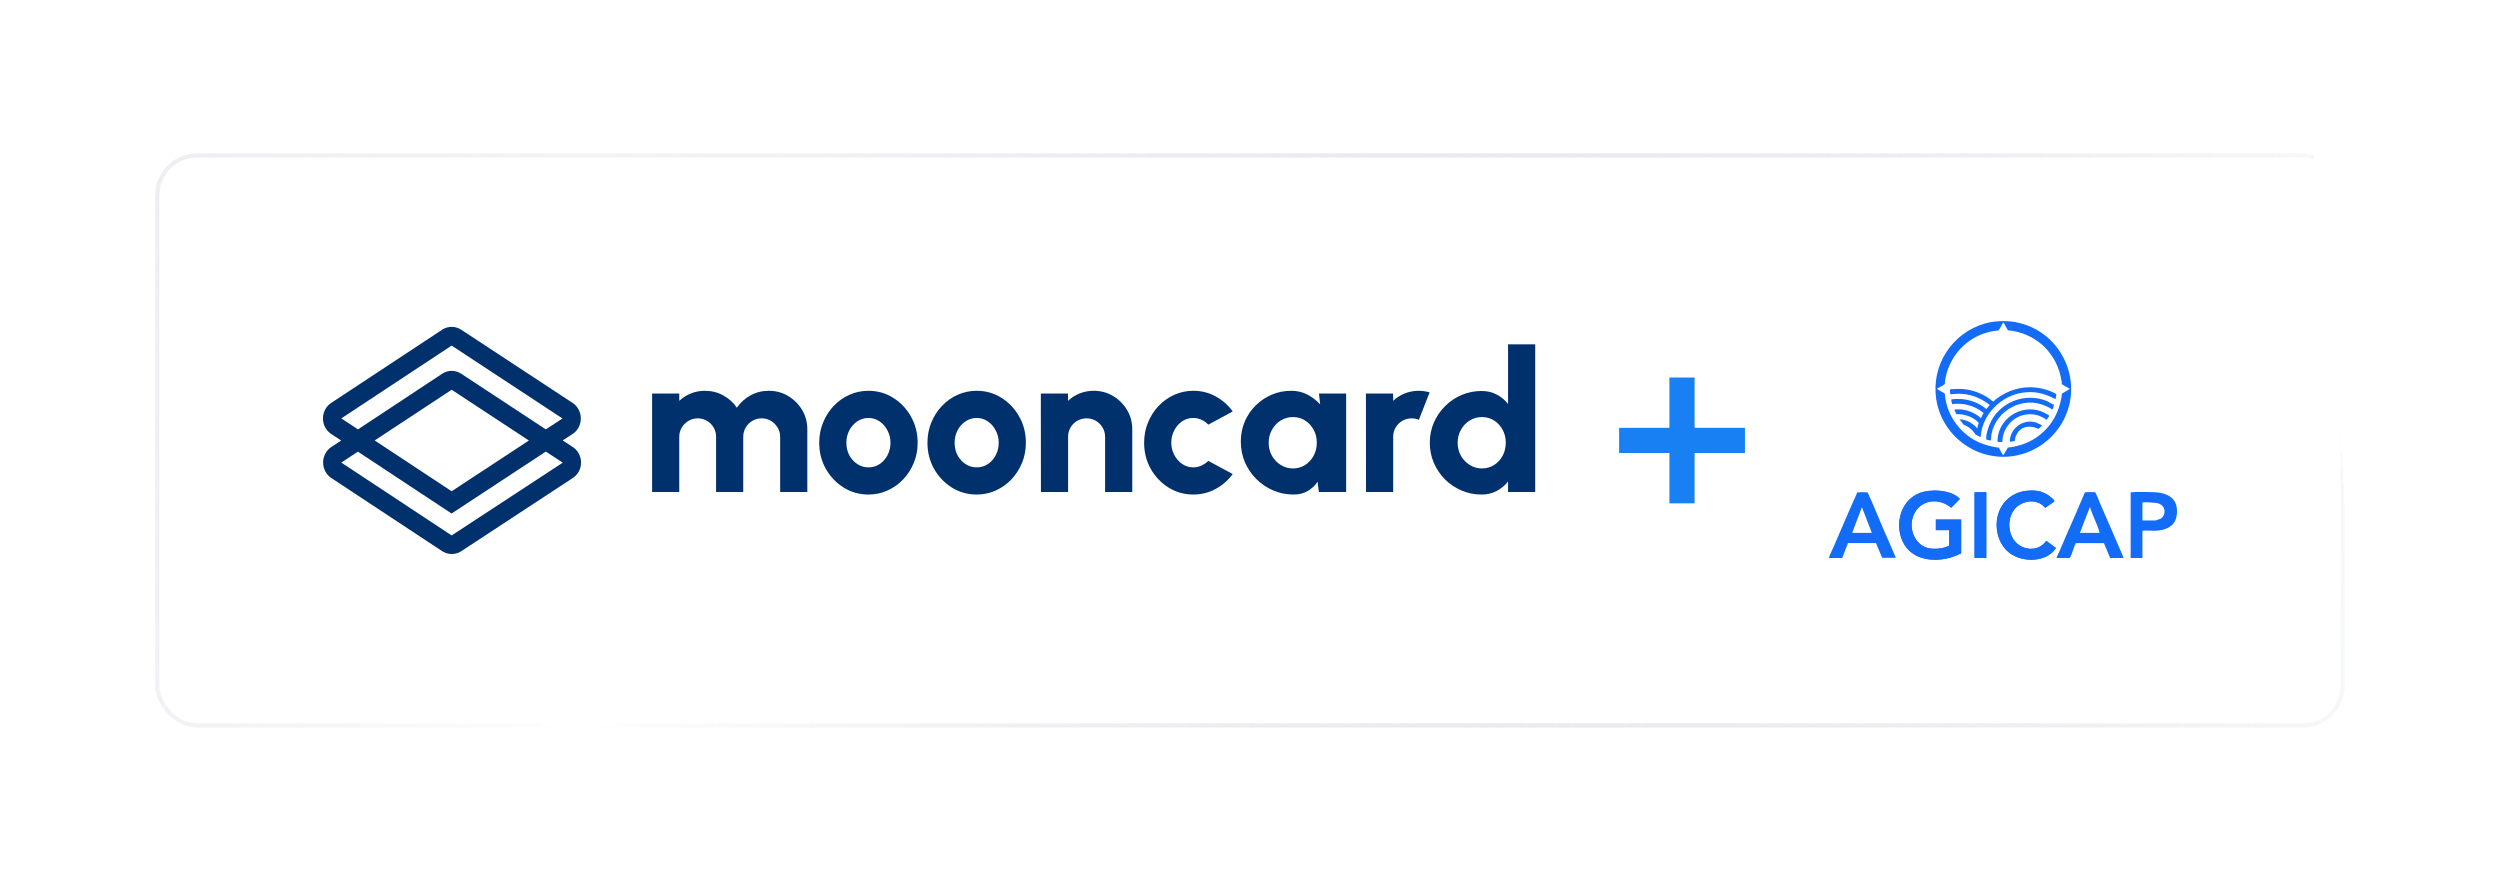 <svg width="596" height="210" viewBox="0 0 596 210" fill="none" xmlns="http://www.w3.org/2000/svg">
<g filter="url(#filter0_d_1772_65946)">
<rect x="36.996" y="34.553" width="522.004" height="136.896" rx="10" fill="white"/>
<rect x="37.496" y="35.053" width="521.004" height="135.896" rx="9.5" stroke="url(#paint0_radial_1772_65946)"/>
<path fill-rule="evenodd" clip-rule="evenodd" d="M138.466 97.756C138.466 98.487 138.298 99.203 137.958 99.846C137.635 100.491 137.142 101.041 136.537 101.438L134.149 103.001L136.476 104.529H136.494L136.572 104.581C137.179 104.979 137.67 105.528 138.009 106.169C138.35 106.813 138.519 107.53 138.519 108.262C138.519 108.995 138.35 109.712 138.009 110.356C137.67 110.997 137.179 111.546 136.572 111.944L109.982 129.395L109.981 129.396C109.296 129.852 108.499 130.079 107.687 130.079C106.887 130.079 106.093 129.832 105.415 129.398L105.411 129.396L78.956 111.942C78.37 111.544 77.88 110.996 77.541 110.356C77.2 109.712 77.031 108.995 77.031 108.262C77.031 107.53 77.2 106.813 77.541 106.169C77.88 105.528 78.37 104.981 78.956 104.583L78.96 104.581L81.332 103.018L78.921 101.435C78.335 101.038 77.845 100.49 77.506 99.849C77.165 99.205 76.996 98.488 76.996 97.756C76.996 97.024 77.165 96.307 77.506 95.663C77.845 95.022 78.335 94.474 78.921 94.077L78.925 94.075L105.412 76.605C106.075 76.169 106.87 75.922 107.67 75.922C108.466 75.922 109.243 76.15 109.924 76.585L109.928 76.587L136.541 94.077C137.127 94.474 137.617 95.022 137.956 95.663C138.297 96.307 138.466 97.024 138.466 97.756ZM85.337 100.363L81.367 97.747L107.67 80.387L134.095 97.765L130.125 100.364L109.945 87.094L109.942 87.091C109.265 86.659 108.489 86.411 107.687 86.411C106.894 86.411 106.096 86.637 105.427 87.095L85.337 100.363ZM89.324 103.001L107.678 90.916L126.084 103.018L107.67 115.114L89.324 103.001ZM107.652 120.424L130.125 105.655L134.131 108.284L134.089 108.326V108.345L107.67 125.649L81.371 108.28L85.32 105.673L107.652 120.424Z" fill="#01316C"/>
<path d="M155.461 115.287V91.821H161.938V93.557C162.735 92.806 163.658 92.22 164.707 91.797C165.755 91.375 166.865 91.164 168.039 91.164C169.634 91.164 171.097 91.531 172.427 92.267C173.772 93.002 174.852 93.98 175.665 95.2C176.494 93.98 177.574 93.002 178.903 92.267C180.233 91.531 181.688 91.164 183.268 91.164C184.973 91.164 186.514 91.578 187.891 92.407C189.283 93.237 190.394 94.347 191.223 95.74C192.052 97.116 192.467 98.657 192.467 100.362V115.287H185.99V102.146C185.99 101.332 185.787 100.597 185.38 99.94C184.989 99.267 184.465 98.736 183.808 98.344C183.151 97.938 182.416 97.734 181.602 97.734C180.789 97.734 180.045 97.93 179.373 98.321C178.716 98.712 178.184 99.244 177.777 99.917C177.386 100.574 177.19 101.317 177.19 102.146V115.287H170.714V102.146C170.714 101.317 170.518 100.574 170.127 99.917C169.736 99.244 169.204 98.712 168.531 98.321C167.874 97.93 167.139 97.734 166.326 97.734C165.528 97.734 164.793 97.938 164.12 98.344C163.463 98.736 162.931 99.267 162.524 99.94C162.133 100.597 161.938 101.332 161.938 102.146V115.287H155.461Z" fill="#01316C"/>
<path d="M207.035 115.897C204.876 115.897 202.905 115.342 201.121 114.231C199.354 113.12 197.938 111.634 196.874 109.772C195.826 107.895 195.302 105.822 195.302 103.554C195.302 101.833 195.607 100.23 196.217 98.743C196.827 97.242 197.664 95.927 198.728 94.801C199.807 93.659 201.059 92.767 202.482 92.126C203.906 91.484 205.423 91.164 207.035 91.164C209.194 91.164 211.157 91.719 212.925 92.83C214.708 93.941 216.124 95.435 217.172 97.312C218.236 99.189 218.768 101.27 218.768 103.554C218.768 105.259 218.463 106.855 217.853 108.341C217.242 109.827 216.398 111.141 215.318 112.283C214.254 113.41 213.011 114.293 211.587 114.935C210.179 115.576 208.662 115.897 207.035 115.897ZM207.035 109.42C208.036 109.42 208.935 109.154 209.733 108.623C210.531 108.075 211.157 107.355 211.611 106.464C212.064 105.572 212.291 104.602 212.291 103.554C212.291 102.474 212.049 101.489 211.564 100.597C211.094 99.69 210.461 98.97 209.663 98.438C208.865 97.906 207.989 97.64 207.035 97.64C206.049 97.64 205.157 97.914 204.36 98.462C203.562 99.009 202.928 99.729 202.459 100.621C202.005 101.512 201.778 102.49 201.778 103.554C201.778 104.665 202.013 105.666 202.482 106.558C202.967 107.434 203.609 108.13 204.407 108.646C205.204 109.162 206.08 109.42 207.035 109.42Z" fill="#01316C"/>
<path d="M232.838 115.897C230.679 115.897 228.708 115.342 226.925 114.231C225.157 113.12 223.741 111.634 222.677 109.772C221.629 107.895 221.105 105.822 221.105 103.554C221.105 101.833 221.41 100.23 222.02 98.743C222.63 97.242 223.467 95.927 224.531 94.801C225.611 93.659 226.862 92.767 228.286 92.126C229.709 91.484 231.227 91.164 232.838 91.164C234.997 91.164 236.96 91.719 238.728 92.83C240.512 93.941 241.927 95.435 242.975 97.312C244.039 99.189 244.571 101.27 244.571 103.554C244.571 105.259 244.266 106.855 243.656 108.341C243.046 109.827 242.201 111.141 241.122 112.283C240.058 113.41 238.814 114.293 237.391 114.935C235.983 115.576 234.465 115.897 232.838 115.897ZM232.838 109.42C233.839 109.42 234.739 109.154 235.537 108.623C236.335 108.075 236.96 107.355 237.414 106.464C237.868 105.572 238.095 104.602 238.095 103.554C238.095 102.474 237.852 101.489 237.367 100.597C236.898 99.69 236.264 98.97 235.466 98.438C234.668 97.906 233.792 97.64 232.838 97.64C231.853 97.64 230.961 97.914 230.163 98.462C229.365 99.009 228.732 99.729 228.262 100.621C227.809 101.512 227.582 102.49 227.582 103.554C227.582 104.665 227.816 105.666 228.286 106.558C228.771 107.434 229.412 108.13 230.21 108.646C231.008 109.162 231.884 109.42 232.838 109.42Z" fill="#01316C"/>
<path d="M269.933 100.362V115.287H263.456V102.146C263.456 101.317 263.253 100.574 262.846 99.917C262.455 99.244 261.923 98.712 261.251 98.321C260.594 97.93 259.858 97.734 259.045 97.734C258.231 97.734 257.488 97.93 256.816 98.321C256.143 98.712 255.611 99.244 255.22 99.917C254.829 100.574 254.633 101.317 254.633 102.146V115.287H248.157L248.133 91.821H254.61L254.633 93.557C255.415 92.806 256.331 92.22 257.379 91.797C258.443 91.375 259.561 91.164 260.734 91.164C262.44 91.164 263.981 91.578 265.357 92.407C266.75 93.237 267.86 94.347 268.689 95.74C269.518 97.116 269.933 98.657 269.933 100.362Z" fill="#01316C"/>
<path d="M288.058 107.872L293.877 111.016C292.798 112.487 291.445 113.668 289.818 114.559C288.191 115.451 286.415 115.897 284.491 115.897C282.332 115.897 280.361 115.342 278.577 114.231C276.81 113.12 275.394 111.634 274.33 109.772C273.282 107.895 272.758 105.822 272.758 103.554C272.758 101.833 273.063 100.23 273.673 98.743C274.283 97.242 275.12 95.927 276.184 94.801C277.263 93.659 278.515 92.767 279.938 92.126C281.362 91.484 282.879 91.164 284.491 91.164C286.415 91.164 288.191 91.61 289.818 92.501C291.445 93.393 292.798 94.59 293.877 96.092L288.058 99.236C287.573 98.72 287.017 98.329 286.392 98.063C285.781 97.781 285.148 97.64 284.491 97.64C283.49 97.64 282.59 97.914 281.792 98.462C281.01 99.009 280.384 99.737 279.915 100.644C279.461 101.536 279.234 102.506 279.234 103.554C279.234 104.586 279.469 105.548 279.938 106.44C280.408 107.332 281.033 108.052 281.816 108.599C282.613 109.147 283.505 109.42 284.491 109.42C285.163 109.42 285.805 109.28 286.415 108.998C287.025 108.716 287.573 108.341 288.058 107.872Z" fill="#01316C"/>
<path d="M314.443 91.821H320.92V115.287H314.42L314.115 112.846C313.505 113.754 312.722 114.489 311.768 115.052C310.814 115.615 309.695 115.897 308.412 115.897C306.66 115.897 305.026 115.568 303.508 114.911C301.991 114.254 300.653 113.347 299.495 112.189C298.338 111.032 297.43 109.694 296.773 108.177C296.132 106.644 295.811 105.001 295.811 103.249C295.811 101.575 296.116 100.01 296.726 98.556C297.337 97.101 298.197 95.818 299.308 94.707C300.418 93.597 301.693 92.728 303.133 92.103C304.588 91.477 306.152 91.164 307.826 91.164C309.265 91.164 310.556 91.469 311.698 92.079C312.855 92.689 313.864 93.463 314.725 94.402L314.443 91.821ZM308.248 109.678C309.312 109.678 310.274 109.405 311.135 108.857C311.995 108.31 312.675 107.574 313.176 106.651C313.677 105.713 313.927 104.68 313.927 103.554C313.927 102.412 313.677 101.379 313.176 100.456C312.675 99.533 311.995 98.798 311.135 98.251C310.274 97.703 309.312 97.429 308.248 97.429C307.169 97.429 306.191 97.703 305.315 98.251C304.439 98.798 303.743 99.541 303.227 100.48C302.71 101.403 302.452 102.427 302.452 103.554C302.452 104.68 302.71 105.713 303.227 106.651C303.758 107.574 304.462 108.31 305.338 108.857C306.215 109.405 307.184 109.678 308.248 109.678Z" fill="#01316C"/>
<path d="M325.659 115.287L325.635 91.821H332.112L332.135 93.557C332.917 92.806 333.832 92.22 334.881 91.797C335.944 91.375 337.063 91.164 338.236 91.164C339.097 91.164 339.957 91.289 340.818 91.539L338.26 98.086C337.697 97.852 337.126 97.734 336.547 97.734C335.733 97.734 334.99 97.93 334.317 98.321C333.645 98.712 333.113 99.244 332.722 99.917C332.331 100.574 332.135 101.317 332.135 102.146V115.287H325.659Z" fill="#01316C"/>
<path d="M359.52 80.088H365.996V115.287H359.52V112.799C358.8 113.707 357.908 114.45 356.844 115.029C355.781 115.608 354.568 115.897 353.207 115.897C351.502 115.897 349.906 115.576 348.42 114.935C346.934 114.293 345.62 113.41 344.478 112.283C343.351 111.141 342.468 109.827 341.826 108.341C341.185 106.855 340.864 105.259 340.864 103.554C340.864 101.849 341.185 100.253 341.826 98.767C342.468 97.281 343.351 95.974 344.478 94.848C345.62 93.706 346.934 92.814 348.42 92.173C349.906 91.531 351.502 91.211 353.207 91.211C354.568 91.211 355.781 91.5 356.844 92.079C357.908 92.642 358.8 93.385 359.52 94.308V80.088ZM353.301 109.678C354.365 109.678 355.327 109.405 356.187 108.857C357.048 108.31 357.728 107.574 358.229 106.651C358.73 105.713 358.98 104.68 358.98 103.554C358.98 102.412 358.73 101.379 358.229 100.456C357.728 99.533 357.048 98.798 356.187 98.251C355.327 97.703 354.365 97.429 353.301 97.429C352.222 97.429 351.244 97.703 350.368 98.251C349.492 98.798 348.796 99.541 348.279 100.48C347.763 101.403 347.505 102.427 347.505 103.554C347.505 104.68 347.763 105.713 348.279 106.651C348.811 107.574 349.515 108.31 350.391 108.857C351.267 109.405 352.237 109.678 353.301 109.678Z" fill="#01316C"/>
<path d="M403.99 99.993H415.996V105.993H403.99V118H397.99V105.993H385.996V99.993H397.99V88H403.99V99.993Z" fill="#1980F4"/>
<path d="M467.543 121.854V129.833L467.545 129.83C467.524 129.952 467.363 130.006 467.234 130.05C467.188 130.065 467.147 130.079 467.116 130.094C463.12 132.112 456.73 132.225 454.066 127.944C451.455 123.75 452.787 117.436 457.614 115.549C460.239 114.522 464.829 114.741 466.986 116.677C467.043 116.728 467.228 116.927 467.2 116.987L465.174 119.034C465.093 119.051 465.026 118.97 464.967 118.897C464.938 118.863 464.912 118.83 464.886 118.811C461.521 116.312 456.947 117.499 455.898 121.698C455.24 124.329 456.522 127.61 459.232 128.546C460.659 129.038 463.011 128.861 464.389 128.224C464.415 128.211 464.434 128.192 464.452 128.174C464.49 128.135 464.527 128.097 464.631 128.116C464.637 128.112 464.687 128.008 464.687 128.008V124.451L464.617 124.38H461.504V121.854H467.543Z" fill="#126CF8"/>
<path d="M481.577 115.312C482.933 114.897 485.162 114.788 486.581 115.223H486.58C486.586 115.225 486.605 115.233 486.632 115.244C486.688 115.267 486.775 115.303 486.83 115.322C488.006 115.732 488.892 116.406 489.73 117.301L489.736 117.563L487.601 119.046C487.54 119.045 487.321 118.824 487.131 118.633L487.131 118.633L487.13 118.633C487.019 118.52 486.917 118.418 486.864 118.377C485.054 116.985 482.248 117.422 480.65 118.974C478.785 120.782 478.547 123.962 479.774 126.216C481.238 128.903 485.064 129.828 487.329 127.547C487.393 127.481 487.449 127.403 487.506 127.324C487.615 127.173 487.724 127.021 487.884 126.967L490.147 128.654C490.138 128.743 489.48 129.484 489.358 129.6C486.672 132.165 481.704 131.911 478.943 129.715C476.373 127.672 475.468 123.935 476.299 120.81C477 118.168 478.903 116.132 481.577 115.312Z" fill="#126CF8"/>
<path d="M470.725 130.98V115.394C470.765 115.412 470.814 115.385 470.849 115.365C470.867 115.356 470.881 115.348 470.889 115.348H473.533V115.346L473.534 115.348H473.533V131.026H470.841C470.836 131.026 470.827 131.02 470.816 131.012C470.791 130.995 470.756 130.97 470.725 130.98Z" fill="#126CF8"/>
<path fill-rule="evenodd" clip-rule="evenodd" d="M481.721 75.081C488.873 76.904 493.87 83.561 493.763 90.987C493.633 100.124 485.796 107.399 476.649 106.876C469.137 106.448 462.756 100.708 461.606 93.226C460.355 85.085 465.329 77.39 473.244 75.105C475.344 74.498 478.221 74.398 480.437 74.772C480.55 74.79 481.34 74.985 481.721 75.081ZM477.566 74.863C477.629 74.847 477.602 74.895 477.633 74.931V74.93C477.946 75.293 478.248 76.034 478.51 76.466C478.791 76.93 479.018 76.761 479.46 76.826C485.916 77.782 490.596 82.587 491.513 89.067C491.535 89.22 491.478 89.42 491.54 89.556C491.569 89.621 492.126 89.958 492.239 90.025C492.598 90.24 493.001 90.411 493.35 90.635C493.415 90.677 493.388 90.675 493.388 90.75L491.538 91.851C491.475 92.04 491.544 92.245 491.513 92.434C490.88 96.238 489.231 99.416 486.157 101.802C484.015 103.467 481.373 104.43 478.687 104.699L477.588 106.549C477.571 106.439 477.418 106.345 477.391 106.3C477.206 105.992 477.024 105.628 476.82 105.292C476.76 105.195 476.556 104.716 476.475 104.691C476.35 104.649 476.218 104.694 476.091 104.673C473.587 104.267 471.382 103.527 469.356 102.045C466.087 99.654 463.934 95.914 463.646 91.863C463.579 91.829 463.543 91.769 463.482 91.726C462.996 91.385 462.362 91.153 461.911 90.788C461.855 90.742 461.75 90.831 461.788 90.656L463.2 89.88L463.636 89.556C463.696 89.367 463.641 89.17 463.667 88.978C464.484 83.019 468.815 78.295 474.579 77.049C475.109 76.935 475.553 76.901 476.085 76.822C476.191 76.807 476.371 76.779 476.46 76.73C476.65 76.622 476.763 76.154 476.923 76.02L477.566 74.863Z" fill="#126CF8"/>
<path d="M467.546 129.833C467.519 129.998 467.233 130.037 467.118 130.097C463.123 132.116 456.731 132.228 454.067 127.947C451.456 123.753 452.788 117.437 457.616 115.552C460.24 114.525 464.833 114.746 466.987 116.68C467.044 116.729 467.229 116.928 467.202 116.99L465.175 119.037C465.055 119.063 464.968 118.874 464.887 118.814C461.522 116.315 456.949 117.501 455.9 121.701C455.241 124.33 456.525 127.613 459.234 128.549C460.66 129.041 463.012 128.865 464.39 128.227C464.473 128.189 464.478 128.09 464.632 128.119C464.639 128.114 464.689 128.016 464.689 128.011V124.454L464.618 124.384H461.505V121.857H467.544V129.836L467.546 129.833Z" fill="#126CF8"/>
<path d="M490.367 131.027C490.3 131.008 490.303 130.943 490.315 130.885C490.37 130.607 490.72 130.127 490.77 129.801C490.783 129.771 490.835 129.767 490.852 129.724C492.035 126.973 493.237 124.081 494.459 121.395C495.307 119.357 496.195 117.416 497.015 115.441C497.059 115.371 497.256 115.352 497.34 115.345C497.846 115.304 498.861 115.294 499.358 115.345C499.425 115.352 499.492 115.34 499.548 115.39C499.617 115.438 499.591 115.543 499.619 115.591C500.013 116.295 500.279 117.133 500.603 117.884C502.356 121.949 504.228 126.138 505.956 130.233C506.057 130.473 506.126 130.703 506.241 130.933L506.191 131.027H503.054L501.573 127.477L494.898 127.486C494.762 127.573 494.82 127.688 494.79 127.763C494.772 127.804 494.718 127.798 494.702 127.835C494.325 128.732 493.991 130.012 493.543 130.837C493.511 130.899 493.442 131.029 493.363 131.029H490.367V131.027ZM495.868 125.036H500.479C500.582 124.972 500.512 124.888 500.486 124.796C499.973 122.955 498.914 120.961 498.326 119.139C498.299 119.057 498.321 118.964 498.28 118.904C498.117 118.908 498.1 119.254 498.066 119.336C497.32 121.105 496.675 122.903 495.986 124.707C495.943 124.818 495.832 124.888 495.87 125.036H495.868Z" fill="#126CF8"/>
<path d="M436.06 131.027L435.996 130.919C436.142 130.672 436.212 130.389 436.32 130.128C436.564 129.544 436.901 128.905 437.153 128.322C438.982 124.091 440.769 119.841 442.632 115.732C442.668 115.652 442.635 115.472 442.762 115.391C443.568 115.318 444.416 115.318 445.224 115.391C445.294 115.432 445.426 115.791 445.478 115.9C446.707 118.552 447.811 121.376 449.007 124.156C449.904 126.241 450.882 128.335 451.712 130.363C451.794 130.566 451.868 130.776 451.952 130.98L448.704 130.984L447.238 127.468H440.558L439.212 130.97C439.179 130.979 439.119 131.027 439.104 131.027H436.06ZM441.56 125.035H446.242L443.878 118.904L441.56 125.035Z" fill="#126CF8"/>
<path d="M486.584 115.223C486.603 115.228 486.752 115.293 486.834 115.322C488.01 115.732 488.896 116.407 489.734 117.3L489.74 117.562L487.605 119.045C487.508 119.044 487.012 118.488 486.868 118.377C485.058 116.985 482.25 117.422 480.654 118.973C478.791 120.783 478.551 123.963 479.778 126.216C481.242 128.902 485.068 129.828 487.333 127.546C487.52 127.358 487.645 127.049 487.888 126.967L490.151 128.654C490.142 128.743 489.484 129.483 489.362 129.6C486.675 132.163 481.707 131.909 478.947 129.715C476.377 127.671 475.472 123.934 476.303 120.809C477.006 118.169 478.907 116.131 481.582 115.312C482.939 114.895 485.166 114.787 486.585 115.223H486.584Z" fill="#126CF8"/>
<path d="M507.947 115.393C508.033 115.371 508.112 115.35 508.202 115.344C509.757 115.222 512.008 115.277 513.59 115.344C515.93 115.443 518.407 116.201 518.898 118.789C519.143 120.082 518.978 121.851 518.083 122.883C517.072 124.052 515.445 124.443 513.916 124.522C512.971 124.57 511.819 124.412 510.916 124.516C510.848 124.525 510.796 124.522 510.755 124.588V130.953L510.685 131.024H507.945V115.392L507.947 115.393ZM510.755 117.85V122.086H513.635C513.667 122.086 514.235 122.002 514.281 121.991C514.314 121.985 514.309 121.914 514.348 121.902C514.739 121.782 514.924 121.775 515.272 121.523C516.033 120.973 516.213 119.833 515.831 119.05C515.524 118.421 514.936 118.11 514.279 117.932C513.263 117.852 511.929 117.66 510.918 117.778C510.849 117.786 510.798 117.783 510.757 117.85H510.755Z" fill="#126CF8"/>
<path d="M473.534 115.348V131.028H470.843C470.828 131.028 470.773 130.966 470.727 130.981V115.396C470.787 115.421 470.865 115.349 470.891 115.349H473.536L473.534 115.348Z" fill="#126CF8"/>
<path d="M489.76 91.685C489.813 91.711 489.955 91.824 490.003 91.848C490.067 91.882 490.166 91.862 490.202 91.928C490.243 92.095 490.129 93.101 489.99 93.161C489.954 93.034 489.858 93.075 489.753 93.024C487.204 91.73 485.041 91.198 482.13 91.623C477.106 92.357 472.643 96.735 472.222 101.89C472.215 101.976 472.182 102.058 472.172 102.144C472.04 102.255 471.138 101.631 470.931 101.566C470.269 100.474 469.326 99.684 468.168 99.277L467.214 98.052C467.202 97.956 467.22 97.992 467.283 97.983C467.71 97.921 468.821 98.269 469.234 98.458C469.764 98.698 470.9 99.497 471.222 99.966C471.239 99.992 471.257 100.193 471.378 100.09C471.426 100.049 471.623 99.027 471.731 98.878L471.721 98.792C471.695 98.729 471.622 98.713 471.582 98.669C471.481 98.552 471.257 98.336 471.109 98.221C469.791 97.2 468.135 96.687 466.417 96.744L465.903 95.691C465.992 95.569 467.12 95.583 467.333 95.595C468.932 95.688 470.55 96.348 471.836 97.314C471.939 97.392 472.134 97.64 472.246 97.657C472.347 97.673 472.302 97.635 472.321 97.591C472.395 97.407 472.46 97.215 472.556 97.04C472.64 96.884 472.889 96.67 472.868 96.449L471.877 95.71L471.109 95.275C469.47 94.481 467.718 94.138 465.84 94.292C465.706 94.303 465.576 94.364 465.444 94.375C465.377 94.337 465.133 93.379 465.159 93.286C465.176 93.226 465.224 93.223 465.274 93.212C465.526 93.161 465.946 93.132 466.208 93.118C468.48 93 470.771 93.62 472.613 94.81C472.919 95.009 473.226 95.275 473.518 95.499C473.6 95.515 474.008 94.947 474.099 94.838C474.157 94.766 474.354 94.654 474.327 94.548C474.022 94.268 473.681 94.042 473.336 93.816C471.078 92.326 468.442 91.639 465.69 91.944C465.603 91.954 465.031 91.999 464.998 91.988C464.938 91.968 464.931 91.932 464.921 91.875C464.873 91.613 464.902 91.214 464.871 90.938L464.883 90.878C465.125 90.718 465.384 90.802 465.648 90.776C467.871 90.559 469.956 90.895 471.968 91.76C473.089 92.244 474.215 92.899 475.108 93.728C475.263 93.74 475.655 93.307 475.796 93.197C479.821 90.067 485.065 89.385 489.762 91.687L489.76 91.685Z" fill="#126CF8"/>
<path d="M487.193 93.318C487.928 93.546 488.662 93.941 489.329 94.362C489.385 94.398 489.593 94.417 489.63 94.482C489.702 94.611 489.435 95.511 489.313 95.574C489.147 95.66 488.843 95.38 488.717 95.269L487.712 94.794C482.396 92.309 475.834 95.723 474.756 101.564C474.716 101.778 474.665 102.983 474.608 103.031L473.544 102.795C473.491 102.76 473.527 102.143 473.537 102.03C473.597 101.363 473.781 100.719 473.981 100.086C475.733 94.6 481.609 91.585 487.191 93.317L487.193 93.318Z" fill="#126CF8"/>
<path d="M476.251 103.366C476.225 103.263 476.198 103.17 476.199 103.062C476.324 97.904 481.666 94.26 486.622 96.063C486.91 96.168 488.447 96.891 488.511 97.126C488.547 97.287 488.375 97.381 488.333 97.459C488.192 97.709 488.202 97.702 488.019 97.909C487.983 97.949 488.015 98.088 487.859 98.052C487.33 97.659 486.742 97.361 486.126 97.117C481.966 95.708 477.845 98.532 477.377 102.783C477.356 102.973 477.384 103.172 477.374 103.364H476.251V103.366Z" fill="#126CF8"/>
<path d="M485.6 98.796C485.612 98.801 485.616 98.854 485.652 98.868C486.084 99.029 486.416 99.139 486.783 99.436C486.809 99.509 486.78 99.499 486.756 99.53C486.677 99.627 485.99 100.279 485.919 100.279C485.892 100.265 485.899 100.207 485.882 100.198C484.159 99.412 482.076 99.496 480.965 101.223C480.6 101.793 480.345 102.447 480.322 103.13C479.985 103.188 479.647 103.279 479.302 103.308C479.249 103.313 479.212 103.33 479.174 103.274C479.138 103.217 479.141 102.909 479.152 102.825C479.542 99.742 482.594 97.749 485.599 98.794L485.6 98.796Z" fill="#126CF8"/>
</g>
<defs>
<filter id="filter0_d_1772_65946" x="0.496" y="0.053" width="595.004" height="209.896" filterUnits="userSpaceOnUse" color-interpolation-filters="sRGB">
<feFlood flood-opacity="0" result="BackgroundImageFix"/>
<feColorMatrix in="SourceAlpha" type="matrix" values="0 0 0 0 0 0 0 0 0 0 0 0 0 0 0 0 0 0 127 0" result="hardAlpha"/>
<feOffset dy="2"/>
<feGaussianBlur stdDeviation="18.25"/>
<feComposite in2="hardAlpha" operator="out"/>
<feColorMatrix type="matrix" values="0 0 0 0 0.831 0 0 0 0 0.925 0 0 0 0 1 0 0 0 0.25 0"/>
<feBlend mode="normal" in2="BackgroundImageFix" result="effect1_dropShadow_1772_65946"/>
<feBlend mode="normal" in="SourceGraphic" in2="effect1_dropShadow_1772_65946" result="shape"/>
</filter>
<radialGradient id="paint0_radial_1772_65946" cx="0" cy="0" r="1" gradientUnits="userSpaceOnUse" gradientTransform="translate(138.678 171.449) scale(420.322 681.816)">
<stop stop-color="white"/>
<stop offset="1" stop-color="#ADB5C9" stop-opacity="0.1"/>
<stop offset="1" stop-color="white"/>
</radialGradient>
</defs>
</svg>

